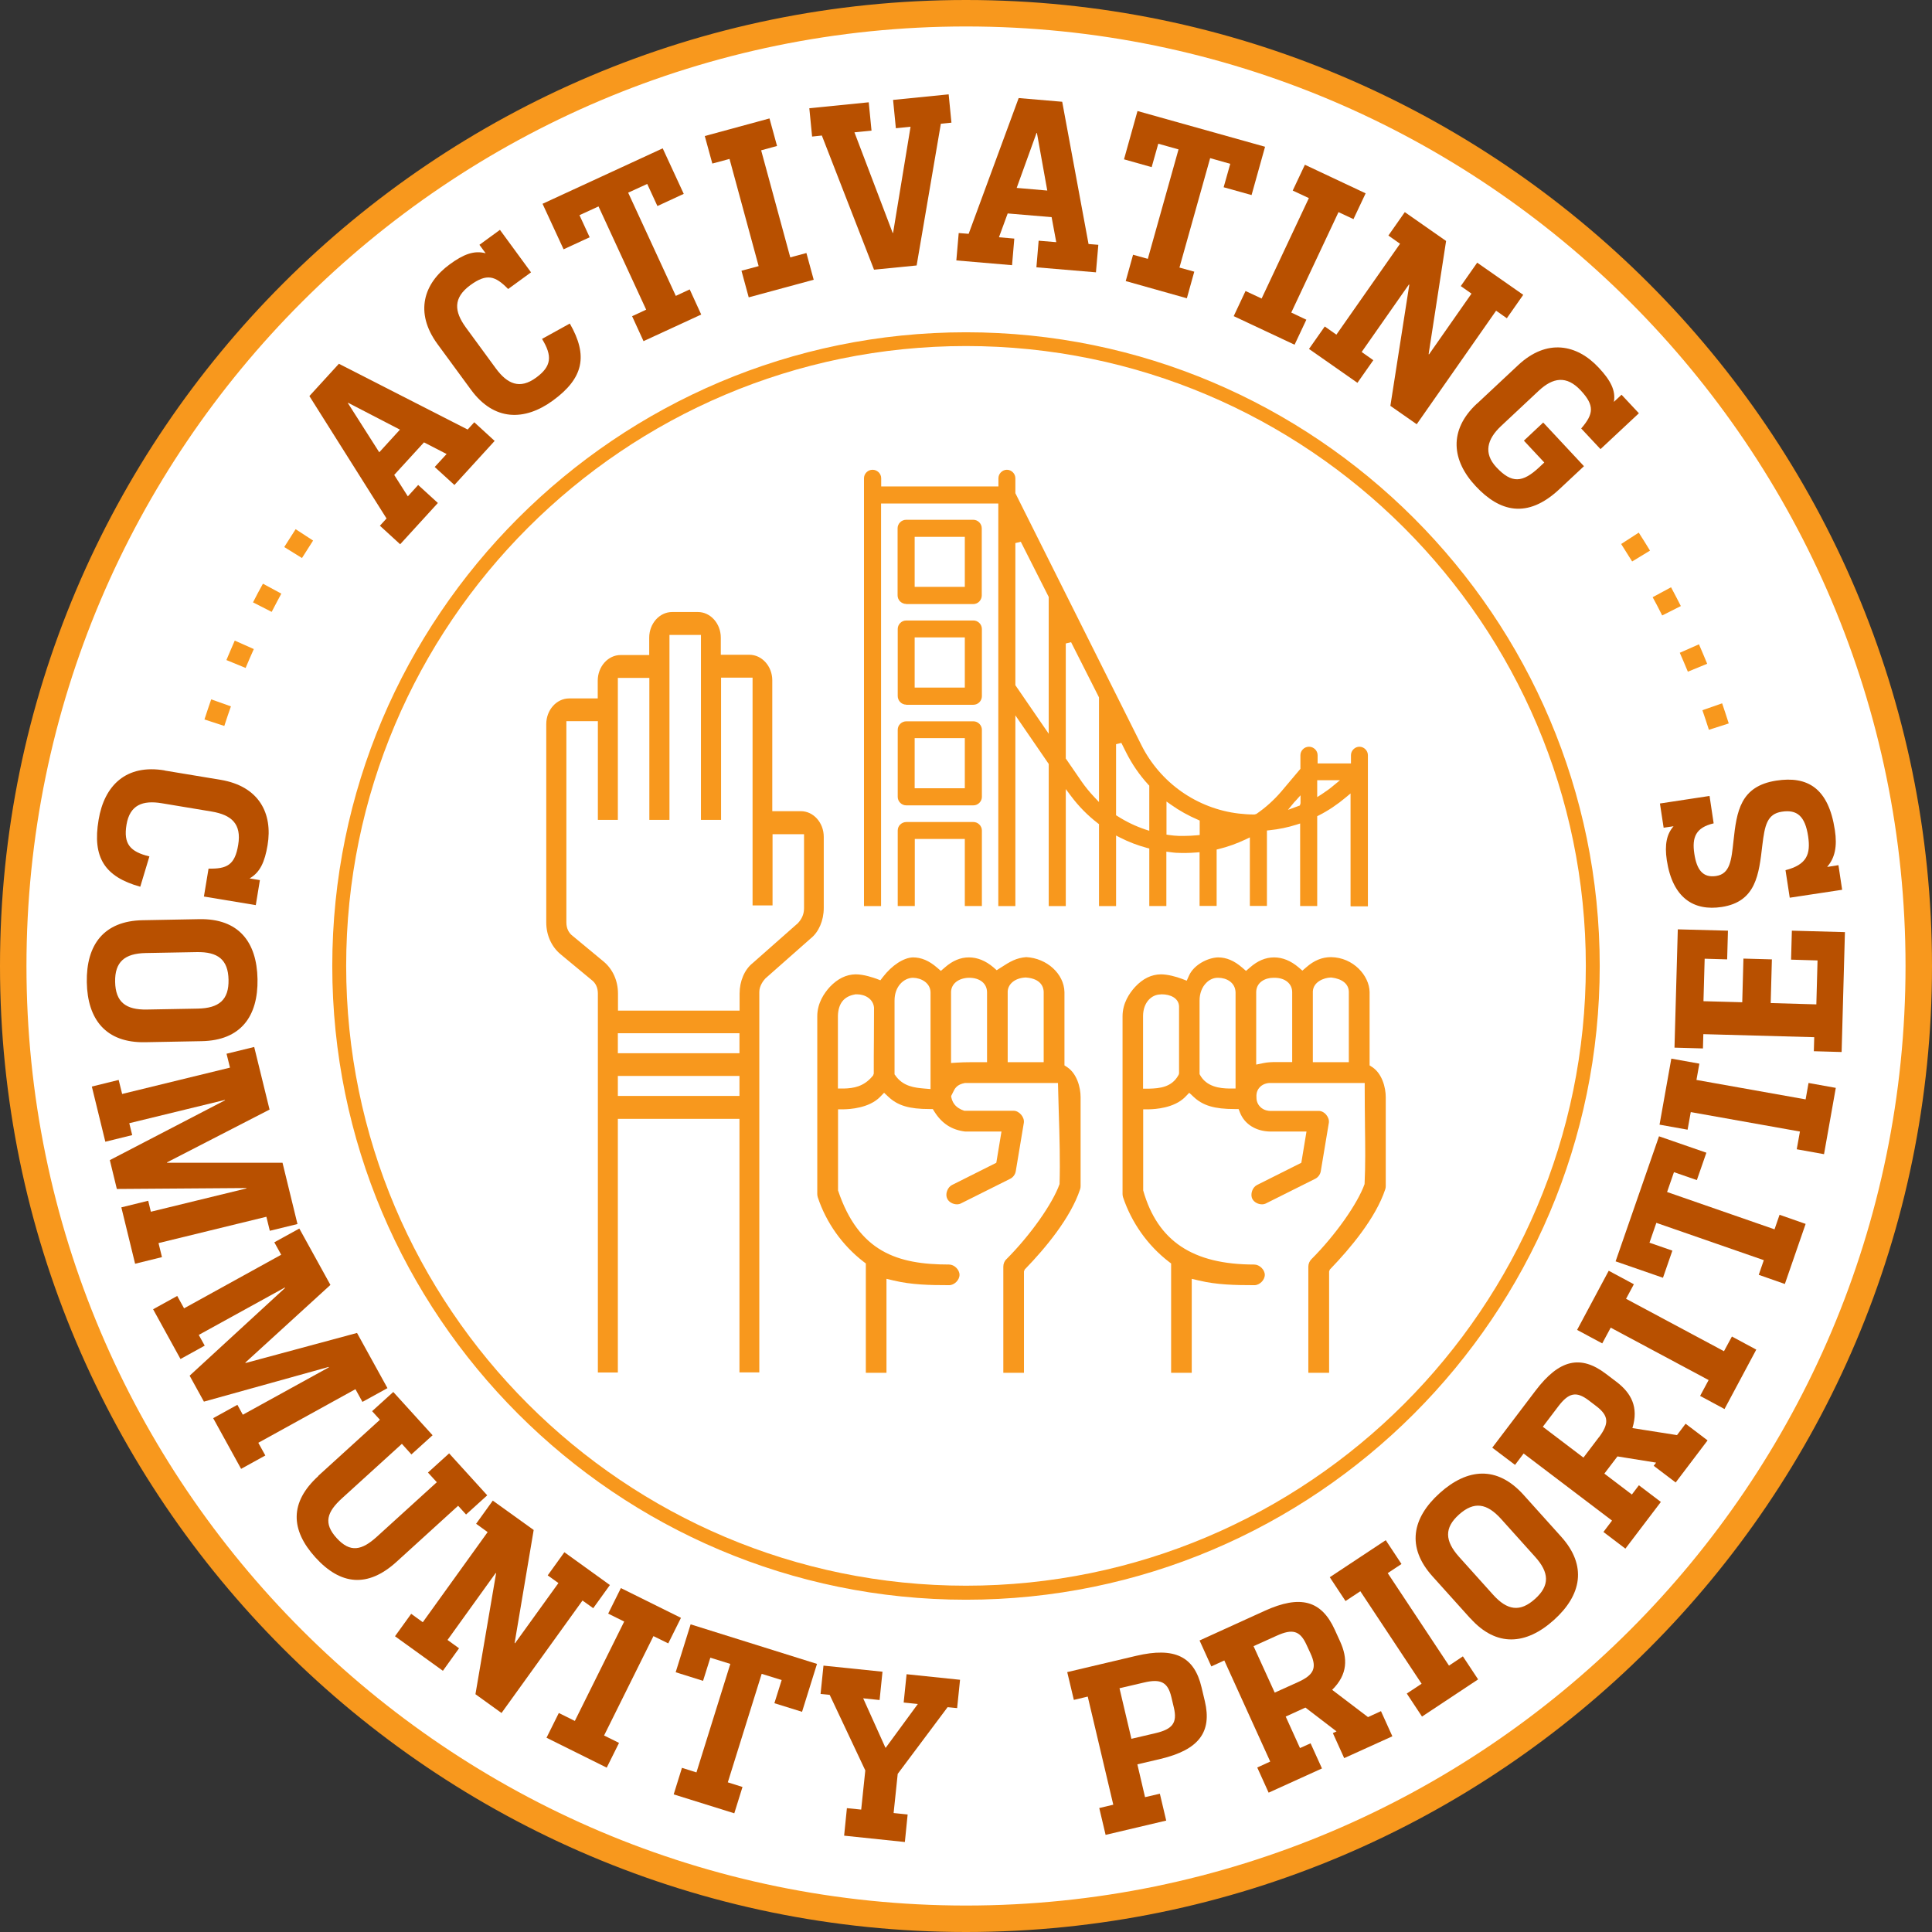 <?xml version="1.0" encoding="UTF-8"?><svg id="Layer_1" xmlns="http://www.w3.org/2000/svg" viewBox="0 0 146 146"><rect x="0" y="0" width="146" height="146" fill="#333333" stroke="none"/><defs><style>.cls-1{fill:#fff;}.cls-2{fill:#b85000;}.cls-3{fill:#f8981d;}</style></defs><circle class="cls-1" cx="73" cy="73" r="72"/><path class="cls-3" d="m73,146C32.75,146,0,113.25,0,73S32.75,0,73,0s73,32.75,73,73-32.75,73-73,73Zm0-144C33.85,2,2,33.85,2,73s31.85,71,71,71,71-31.85,71-71S112.15,2,73,2Z"/><path class="cls-3" d="m73,120.89c-26.41,0-47.89-21.49-47.89-47.89s21.49-47.89,47.89-47.89,47.89,21.49,47.89,47.89-21.49,47.89-47.89,47.89Zm0-94.74c-25.83,0-46.84,21.01-46.84,46.84s21.01,46.84,46.84,46.84,46.84-21.01,46.84-46.84-21.01-46.84-46.84-46.84Z"/><path class="cls-2" d="m28.7,39.74l.51-.56-5.83-9.25,2.23-2.44,9.73,4.97.5-.55,1.54,1.41-3.04,3.33-1.49-1.36.9-.98-1.71-.88-2.25,2.46,1.03,1.62.78-.86,1.49,1.36-2.85,3.12-1.54-1.41Zm1.53-7.27l-3.92-2.03-.02.02,2.37,3.72,1.57-1.72Z"/><path class="cls-2" d="m35.59,29.45l-2.53-3.45c-1.75-2.39-1.04-4.59.92-6.02,1.02-.75,1.84-1.08,2.72-.84l-.47-.64,1.55-1.13,2.35,3.21-1.73,1.26c-.98-1-1.61-1.2-2.86-.29-1.32.97-1.21,1.99-.34,3.19l2.27,3.1c.87,1.18,1.81,1.6,3.04.7,1.18-.86,1.24-1.64.45-2.93l2.1-1.16c1.39,2.42,1.05,4.12-1.28,5.82-2.14,1.56-4.45,1.56-6.19-.82Z"/><path class="cls-2" d="m47.78,23.89l1.05-.49-3.6-7.8-1.44.66.77,1.67-1.97.91-1.59-3.44,9.08-4.19,1.59,3.44-1.99.92-.77-1.67-1.44.66,3.6,7.8,1.05-.49.87,1.9-4.36,2.01-.87-1.9Z"/><path class="cls-2" d="m56.03,20.46l1.3-.35-2.2-8.1-1.3.35-.57-2.08,4.89-1.33.57,2.08-1.2.33,2.2,8.09,1.22-.33.55,2.02-4.91,1.33-.55-2.02Z"/><path class="cls-2" d="m62.12,10.24l-.75.08-.21-2.14,4.49-.45.21,2.14-1.29.13,2.89,7.6h.03s1.32-8.02,1.32-8.02l-1.11.11-.21-2.14,4.2-.42.21,2.14-.8.08-1.83,10.71-3.22.32-3.94-10.13Z"/><path class="cls-2" d="m72.44,17.61l.76.06,3.78-10.26,3.29.28,1.99,10.75.74.06-.18,2.08-4.5-.38.17-2.01,1.33.11-.35-1.89-3.32-.28-.66,1.8,1.16.1-.17,2.01-4.21-.36.18-2.08Zm6.7-3.22l-.78-4.34h-.03s-1.5,4.15-1.5,4.15l2.32.2Z"/><path class="cls-2" d="m85.62,19.25l1.12.31,2.32-8.27-1.53-.43-.5,1.77-2.09-.59,1.02-3.65,9.64,2.7-1.02,3.65-2.11-.59.5-1.77-1.52-.43-2.32,8.27,1.12.31-.56,2.01-4.62-1.3.56-2.01Z"/><path class="cls-2" d="m94.12,21.99l1.22.57,3.57-7.59-1.22-.57.92-1.95,4.59,2.16-.92,1.95-1.13-.53-3.57,7.59,1.14.54-.89,1.89-4.6-2.16.89-1.89Z"/><path class="cls-2" d="m100.11,24.67l.88.62,4.81-6.87-.88-.62,1.24-1.77,3.12,2.18-1.32,8.55.03.02,3.21-4.59-.81-.57,1.24-1.77,3.48,2.43-1.24,1.77-.81-.57-6,8.58-1.99-1.39,1.43-9.15-.03-.02-3.57,5.1.88.62-1.2,1.71-3.66-2.56,1.2-1.71Z"/><path class="cls-2" d="m111.61,30.51l3.12-2.92c2.16-2.02,4.43-1.58,6.08.19.91.97,1.3,1.74,1.15,2.59l.58-.54,1.31,1.4-2.9,2.71-1.46-1.56c.95-1.1,1.02-1.74-.03-2.87-1.08-1.16-2.11-.98-3.18.02l-2.84,2.66c-1.07,1-1.34,2.06-.37,3.11,1.17,1.26,1.99,1.19,3.26,0l.37-.35-1.54-1.65,1.46-1.37,3.08,3.3-1.86,1.74c-2.44,2.28-4.53,1.69-6.32-.23-1.81-1.93-2.07-4.22.08-6.23Z"/><path class="cls-2" d="m12.45,58.23l4.22.7c2.92.49,3.95,2.55,3.55,4.94-.21,1.25-.56,2.06-1.36,2.51l.78.13-.31,1.89-3.92-.65.35-2.11c1.39.03,1.99-.27,2.24-1.79.27-1.61-.53-2.27-1.99-2.52l-3.79-.63c-1.44-.24-2.41.13-2.66,1.62-.24,1.45.26,2.04,1.73,2.4l-.69,2.29c-2.69-.75-3.63-2.21-3.15-5.05.43-2.61,2.09-4.23,4.99-3.74Z"/><path class="cls-2" d="m10.79,69.54l4.28-.08c2.96-.05,4.34,1.72,4.39,4.53.05,2.81-1.26,4.64-4.23,4.69l-4.28.08c-2.95.05-4.34-1.72-4.39-4.53-.05-2.83,1.28-4.64,4.23-4.69Zm.31,6.75l3.84-.07c1.62-.03,2.36-.67,2.33-2.18-.03-1.52-.8-2.12-2.41-2.09l-3.84.07c-1.6.03-2.35.67-2.32,2.18.03,1.52.8,2.12,2.4,2.09Z"/><path class="cls-2" d="m8.97,81.62l.26,1.05,8.15-1.99-.26-1.05,2.09-.51,1.16,4.73-7.75,3.99v.03s8.73,0,8.73,0l1.13,4.63-2.09.51-.26-1.06-8.15,1.99.26,1.06-2.03.5-1.04-4.26,2.03-.5.2.83,7.22-1.76v-.03s-9.79.07-9.79.07l-.53-2.18,8.7-4.52v-.03s-7.23,1.76-7.23,1.76l.22.9-2.03.5-1.02-4.17,2.03-.5Z"/><path class="cls-2" d="m13.39,97.93l.52.94,7.34-4.05-.52-.94,1.89-1.04,2.35,4.26-6.43,5.87.02.03,8.42-2.27,2.3,4.17-1.89,1.04-.53-.96-7.34,4.05.53.96-1.83,1.01-2.11-3.83,1.83-1.01.41.75,6.5-3.58-.02-.03-9.42,2.62-1.08-1.96,7.21-6.63-.02-.03-6.5,3.58.45.81-1.83,1.01-2.07-3.76,1.83-1.01Z"/><path class="cls-2" d="m24.05,111.53l4.66-4.24-.59-.65,1.6-1.45,2.97,3.27-1.6,1.45-.72-.8-4.51,4.1c-1.16,1.05-1.44,1.9-.42,3.02,1.03,1.13,1.9.94,3.06-.12l4.51-4.1-.67-.73,1.6-1.45,2.88,3.17-1.6,1.45-.6-.66-4.66,4.24c-2.18,1.98-4.23,1.75-6.12-.33-1.9-2.09-1.96-4.18.22-6.16Z"/><path class="cls-2" d="m31.08,121.96l.87.63,4.9-6.81-.87-.63,1.26-1.75,3.09,2.22-1.44,8.54.03.02,3.28-4.55-.81-.58,1.26-1.75,3.44,2.48-1.26,1.75-.81-.58-6.12,8.5-1.97-1.42,1.56-9.14-.03-.02-3.64,5.06.87.63-1.22,1.7-3.62-2.61,1.22-1.69Z"/><path class="cls-2" d="m42.23,129.45l1.21.6,3.73-7.51-1.21-.6.96-1.93,4.54,2.25-.96,1.93-1.12-.55-3.73,7.51,1.13.56-.93,1.87-4.55-2.26.93-1.87Z"/><path class="cls-2" d="m51.52,133.59l1.11.35,2.56-8.2-1.51-.47-.55,1.75-2.07-.65,1.13-3.62,9.55,2.99-1.13,3.62-2.09-.65.55-1.75-1.51-.47-2.56,8.2,1.11.35-.62,1.99-4.58-1.43.62-1.99Z"/><path class="cls-2" d="m63.99,136.64l1.09.11.31-2.96-2.69-5.71-.69-.07.22-2.14,4.46.46-.22,2.14-1.24-.13,1.68,3.73h.03s2.42-3.3,2.42-3.3l-1.07-.11.22-2.14,4.04.42-.22,2.14-.72-.07-3.77,5.04-.31,2.96,1.06.11-.21,2.08-4.59-.48.21-2.08Z"/><path class="cls-2" d="m83.08,136.63l1.05-.25-1.93-8.17-1.05.25-.5-2.1,5.21-1.23c2.9-.68,4.39.04,4.94,2.38l.25,1.05c.55,2.33-.45,3.67-3.35,4.36l-1.75.41.58,2.48,1.12-.26.48,2.03-4.58,1.08-.48-2.03Zm4.26-5.66c1.26-.3,1.64-.77,1.37-1.92l-.19-.8c-.27-1.15-.82-1.4-2.08-1.1l-1.84.43.9,3.82,1.84-.43Z"/><path class="cls-2" d="m100.72,130.97l.28-.13-2.35-1.8-1.49.68,1.08,2.38.8-.36.86,1.9-4.03,1.83-.86-1.9.98-.45-3.47-7.64-.98.45-.89-1.96,4.92-2.24c2.7-1.23,4.29-.78,5.29,1.41l.41.9c.58,1.27.59,2.49-.6,3.66l2.71,2.06.98-.45.86,1.9-3.64,1.65-.86-1.9Zm-2.64-3.85c1.2-.54,1.46-1.07.96-2.16l-.31-.67c-.49-1.07-1.06-1.22-2.25-.68l-1.75.79,1.6,3.51,1.75-.79Z"/><path class="cls-2" d="m106.31,127.98l1.12-.74-4.63-6.99-1.12.74-1.19-1.8,4.23-2.8,1.19,1.8-1.04.69,4.63,6.99,1.05-.7,1.15,1.74-4.24,2.81-1.15-1.74Z"/><path class="cls-2" d="m111.11,122.3l-2.86-3.18c-1.98-2.2-1.54-4.41.55-6.29,2.09-1.88,4.33-2.08,6.32.12l2.86,3.18c1.97,2.19,1.54,4.41-.55,6.29-2.1,1.89-4.34,2.07-6.31-.12Zm4.9-4.65l-2.57-2.86c-1.08-1.2-2.05-1.35-3.18-.34s-1.08,1.99,0,3.2l2.57,2.86c1.07,1.19,2.04,1.34,3.17.32,1.13-1.01,1.08-1.99.01-3.18Z"/><path class="cls-2" d="m124.97,110.77l.18-.24-2.92-.47-.99,1.3,2.08,1.58.53-.7,1.66,1.26-2.68,3.53-1.66-1.26.65-.86-6.68-5.07-.65.86-1.72-1.3,3.27-4.31c1.79-2.36,3.4-2.73,5.32-1.27l.79.6c1.11.84,1.7,1.91,1.21,3.5l3.37.53.65-.86,1.66,1.26-2.41,3.18-1.66-1.26Zm-4.15-2.14c.79-1.05.77-1.63-.18-2.36l-.59-.45c-.94-.71-1.51-.57-2.3.47l-1.16,1.53,3.07,2.33,1.16-1.53Z"/><path class="cls-2" d="m128.48,105.48l.64-1.19-7.4-3.96-.64,1.19-1.9-1.02,2.39-4.47,1.9,1.02-.59,1.1,7.4,3.96.6-1.11,1.84.99-2.4,4.49-1.84-.99Z"/><path class="cls-2" d="m132.91,96.33l.38-1.1-8.12-2.82-.52,1.5,1.73.6-.71,2.05-3.58-1.24,3.28-9.45,3.58,1.24-.72,2.07-1.73-.6-.52,1.5,8.12,2.82.38-1.1,1.97.69-1.57,4.54-1.97-.69Z"/><path class="cls-2" d="m135.78,86.84l.24-1.33-8.25-1.47-.24,1.33-2.12-.38.89-4.99,2.12.38-.22,1.23,8.25,1.47.22-1.24,2.06.37-.89,5.01-2.06-.37Z"/><path class="cls-2" d="m137.07,79.46l.03-1.08-8.38-.23-.03,1.08-2.15-.06.25-8.94,3.79.1-.06,2.17-1.7-.05-.09,3.21,2.93.08.09-3.3,2.15.06-.09,3.3,3.45.1.09-3.32-2-.06.06-2.19,4.01.11-.25,9.06-2.09-.06Z"/><path class="cls-2" d="m138.1,65.51l.83-.13.28,1.86-3.96.6-.32-2.08c1.61-.42,1.91-1.2,1.71-2.56-.23-1.53-.84-2.04-1.99-1.86-1.12.17-1.29,1.05-1.47,2.52-.26,2.22-.47,4.28-3.07,4.68-2.1.32-3.71-.66-4.15-3.53-.18-1.2,0-1.99.51-2.57l-.75.11-.28-1.83,3.75-.57.31,2.07c-1.35.32-1.65,1.05-1.46,2.3.18,1.2.64,1.83,1.64,1.68,1.07-.16,1.16-1.2,1.32-2.66.24-2.22.51-4.13,3.24-4.55,2.35-.36,3.94.56,4.42,3.74.19,1.23,0,2.11-.57,2.76Z"/><path class="cls-3" d="m16.95,54.86l-1.5-.49c.16-.51.34-1.01.51-1.52l1.49.53c-.17.49-.34.98-.5,1.48Zm1.62-4.38l-1.46-.6c.2-.49.42-.98.63-1.47l1.44.64c-.21.47-.42.95-.62,1.43Zm1.96-4.24l-1.41-.72c.24-.47.49-.95.75-1.41l1.39.75c-.25.46-.49.92-.73,1.38Zm2.29-4.07l-1.34-.83c.28-.45.57-.9.86-1.35l1.32.86c-.28.44-.56.87-.84,1.32Z"/><path class="cls-3" d="m129.14,55.15c-.16-.5-.32-.99-.49-1.48l1.49-.52c.17.5.34,1.01.5,1.52l-1.5.48Zm-1.59-4.39c-.2-.48-.4-.96-.61-1.43l1.45-.64c.21.49.42.98.62,1.47l-1.46.6Zm-1.94-4.25c-.23-.46-.47-.93-.72-1.38l1.39-.75c.25.47.5.94.74,1.42l-1.41.71Zm-2.27-4.08c-.27-.44-.55-.88-.83-1.32l1.33-.86c.29.45.57.9.85,1.36l-1.35.82Z"/><path class="cls-3" d="m98.87,103.72v-8c0-.21.09-.42.23-.56,1.8-1.8,3.49-4.19,4.02-5.68.07-1.46.05-2.86.03-4.34v-.14c-.01-.89-.02-1.8-.02-2.71v-.45s-7.15,0-7.15,0c-.05,0-.49,0-.79.33-.12.13-.27.37-.24.75-.01.37.17.61.28.72.28.29.66.31.73.31h3.69c.2,0,.41.1.57.29.16.19.23.41.2.61l-.61,3.66c-.04.24-.2.46-.42.57l-3.66,1.83c-.12.07-.24.1-.36.1-.31,0-.61-.17-.73-.41-.09-.17-.09-.39-.02-.6.07-.21.22-.38.39-.46l3.33-1.67.39-2.36h-2.74c-1.08-.02-1.93-.55-2.28-1.42l-.11-.28h-.3c-1.53,0-2.4-.26-3.11-.93l-.32-.3-.3.31c-.84.86-2.31.93-2.74.94h-.44v6.13c1.09,3.84,3.76,5.6,8.39,5.6.4,0,.8.39.8.78s-.39.78-.78.78c-1.5,0-2.84-.03-4.19-.35l-.55-.13v7.1h-1.56v-8.26l-.17-.13c-1.6-1.23-2.82-2.96-3.46-4.87-.02-.07-.04-.15-.04-.24v-13.44c0-.99.52-1.75.95-2.22.59-.63,1.23-.94,1.95-.95.51,0,1.16.18,1.56.33l.39.15.17-.38c.37-.83,1.43-1.36,2.2-1.38.63,0,1.22.25,1.82.77l.29.25.29-.25c.59-.52,1.19-.77,1.83-.77s1.26.25,1.85.75l.29.25.29-.25c.59-.52,1.2-.77,1.87-.77,1.69.02,2.9,1.4,2.92,2.64v5.54l.2.13c.74.49,1.02,1.53,1.02,2.27v6.72c0,.09-.01.17-.04.25-.72,2.17-2.64,4.45-4.12,5.99l-.06.06-.06.15v7.66h-1.56Zm-11.17-28.57c-.65,0-1.31.57-1.32,1.62v5.5h.45c.81-.02,1.71-.11,2.21-1l.03-.05.03-.11v-5.05c-.02-.64-.67-.92-1.3-.92h-.09Zm4.31-1.26c-.3,0-.62.14-.86.39-.32.32-.5.8-.5,1.33v5.55l.02.05c.5.93,1.52,1.04,2.25,1.05h.45s0-7.28,0-7.28c-.03-.75-.7-1.09-1.31-1.09h-.05Zm4.22,0c-.61,0-1.28.33-1.3,1.06v5.5l.53-.11c.33-.07.66-.08.94-.08h1.25s0-5.28,0-5.28c0-.65-.54-1.09-1.33-1.09h-.09Zm4.32-.02c-.5.02-1.3.32-1.34,1.05v5.35h2.72v-5.33c-.02-.59-.5-.97-1.31-1.07h-.05s-.02,0-.02,0Zm-24.73,29.85v-8c0-.21.08-.42.23-.56,1.8-1.8,3.49-4.19,4.02-5.68.05-1.69,0-3.59-.06-5.42l-.06-2.22h-7.02c-.63.11-.78.43-.9.68l-.15.3v.07c.13.64.53.84.76.96l.23.09h3.73c.2,0,.41.11.57.3.16.19.23.41.2.61l-.61,3.66c-.04.24-.2.46-.42.57l-3.66,1.83c-.12.07-.24.1-.36.1-.31,0-.61-.17-.73-.41-.09-.17-.1-.39-.02-.6.07-.21.22-.38.39-.46l3.33-1.67.39-2.36h-2.74c-1-.12-1.75-.59-2.32-1.49l-.13-.21h-.25c-1.53,0-2.4-.26-3.11-.93l-.32-.3-.3.31c-.84.86-2.31.93-2.74.94h-.44v6.13c1.56,4.65,4.48,5.6,8.39,5.6.4,0,.79.39.79.78s-.39.78-.78.78c-1.5,0-2.84-.03-4.19-.35l-.55-.13v7.1h-1.56v-8.26l-.17-.13c-1.6-1.23-2.83-2.96-3.46-4.87-.02-.07-.04-.15-.04-.24v-13.44c0-.99.52-1.75.95-2.22.59-.62,1.24-.94,1.95-.95.64,0,1.35.26,1.56.33l.31.12.2-.26c.68-.88,1.56-1.45,2.26-1.47.63,0,1.22.25,1.82.77l.29.25.29-.25c.59-.52,1.19-.77,1.83-.77s1.26.25,1.85.75l.25.22.28-.18c.74-.48,1.19-.75,1.95-.81,1.56.08,2.86,1.26,2.89,2.64v5.54l.2.13c.74.49,1.02,1.53,1.02,2.27v6.72c0,.09-.01.17-.04.25-.72,2.17-2.64,4.46-4.12,5.99l-.06.06-.06.15v7.66h-1.56Zm-6.86-29.83c-.66.03-1.36.64-1.36,1.72v5.58l.04.05c.59.88,1.52.96,2.2,1.02l.48.04v-7.32c-.02-.7-.7-1.08-1.33-1.09h0s-.02,0-.02,0Zm-4.35,1.26c-.83.14-1.26.68-1.29,1.61v5.5h.45c.73-.02,1.5-.14,2.16-.93l.05-.06.05-.14c0-.94,0-1.73.01-2.52,0-.8.01-1.59.01-2.46-.06-.67-.69-1.01-1.29-1.01-.05,0-.11,0-.16,0Zm8.59-1.26c-.78.03-1.3.45-1.33,1.05v5.39s.47-.03.47-.03c.33-.02.66-.03,1-.03h1.25s0-5.29,0-5.29c-.01-.67-.55-1.09-1.36-1.09h-.03Zm4.28-.02c-.75.04-1.29.46-1.33,1.04v5.36s2.72,0,2.72,0v-5.33c-.01-.3-.17-.98-1.33-1.07h-.02s-.04,0-.04,0Zm-21.6,29.85v-19.17h-9.19v19.17h-1.51v-28.64c0-.45-.17-.8-.48-1.03l-2.33-1.93c-.69-.57-1.09-1.45-1.09-2.41v-14.99c0-1.07.78-1.94,1.73-1.94h2.16v-1.34c0-1.07.78-1.94,1.73-1.94h2.16v-1.31c0-1.07.78-1.94,1.73-1.94h1.95c.95,0,1.73.87,1.73,1.94v1.29h2.16c.95,0,1.73.87,1.73,1.93v9.89h2.16c.95,0,1.73.87,1.73,1.94v5.38c0,.94-.38,1.82-.99,2.3l-3.42,3.02c-.15.16-.46.56-.46,1.02v28.75h-1.52Zm-9.19-20.9h9.19v-1.51h-9.19v1.51Zm0-3.23h9.19v-1.51h-9.19v1.51Zm-3.89-9.89c0,.45.17.8.48,1.03l2.33,1.93c.69.57,1.09,1.45,1.09,2.42v1.29h9.19v-1.29c0-.94.38-1.82.99-2.3l3.42-3.02c.32-.35.46-.71.46-1.13v-5.59h-2.38v5.38h-1.51v-17.21s-2.38,0-2.38,0v10.75h-1.52v-13.98s-2.38,0-2.38,0v13.98h-1.52v-10.73h-2.38v10.73h-1.51v-7.46h-2.38v15.2Zm59.26-1.23v-8.51l-.36.3c-.63.53-1.31.99-2.04,1.36l-.12.06v6.79h-1.29v-6.24l-.28.09c-.66.21-1.35.35-2.04.42l-.19.02v5.7h-1.29v-5.18l-.31.15c-.66.31-1.34.56-2.04.73l-.16.04v4.26h-1.29v-4.06l-.23.02c-.29.02-.57.04-.86.04-.17,0-.35,0-.52-.01-.22,0-.44-.03-.66-.06l-.24-.03v4.11h-1.29v-4.35l-.16-.04c-.71-.19-1.39-.45-2.04-.78l-.31-.16v5.33h-1.29v-6.19l-.08-.06c-.77-.59-1.46-1.29-2.04-2.07l-.39-.52v8.84h-1.29v-10.74l-2.52-3.67v14.41h-1.29v-30.42h-8.86v30.42h-1.29v-32.33c0-.17.07-.33.19-.45.12-.12.28-.19.46-.19s.33.07.46.19c.12.12.19.28.19.45v.62h8.86v-.62c0-.17.07-.33.19-.45.12-.12.28-.19.45-.19s.33.07.45.19c.12.12.19.28.19.46v1.12l9.52,19.03c.7,1.4,1.75,2.62,3.03,3.52,1.28.9,2.78,1.48,4.34,1.66.37.04.74.07,1.11.07h.07l.14-.04c.7-.48,1.33-1.05,1.88-1.69l1.45-1.72v-1.03c0-.17.07-.33.19-.45.12-.12.28-.19.46-.19s.33.07.46.19c.12.12.19.28.19.45v.62h2.52v-.62c0-.17.07-.33.19-.45.12-.12.28-.19.45-.19s.33.07.45.19c.12.12.19.28.19.45v11.42h-1.29Zm-13.92-5.4l.19.03c.26.04.52.06.78.07.12,0,.25,0,.37,0,.33,0,.66-.02.99-.05l.19-.02v-1.09l-.13-.06c-.72-.31-1.41-.69-2.04-1.14l-.34-.24v2.5Zm-3.8-6.82v5.36l.1.06c.67.43,1.38.77,2.13,1.02l.28.09v-3.41l-.06-.06c-.68-.74-1.25-1.57-1.7-2.47l-.35-.7-.41.1Zm13.5,4.33l-.51.62.9-.33.05-.17v-.6l-.43.48Zm-17.3-11.95v8.69l1.21,1.76c.28.4.6.79.93,1.14l.37.39v-7.91l-2.11-4.17-.41.1Zm19.01,11.6l.33-.21c.32-.21.63-.43.92-.68l.46-.38h-1.72v1.27Zm-22.82-19.2v10.75l2.52,3.67v-10.34l-2.11-4.17-.41.1Zm-3.82,27.44v-5.07h-3.78v5.07h-1.29v-5.71c0-.17.07-.34.19-.45.12-.12.29-.19.46-.19h5.07c.17,0,.33.07.45.19.12.12.19.28.19.45v5.71h-1.29Zm-4.43-7.61c-.17,0-.33-.07-.45-.19-.12-.12-.19-.28-.19-.45v-5.07c0-.17.07-.34.19-.45.12-.12.29-.19.46-.19h5.07c.17,0,.33.07.45.19.12.12.19.28.19.45v5.07c0,.17-.07.33-.19.45-.12.12-.28.19-.45.19h-5.07Zm.64-1.29h3.79v-3.79h-3.79v3.79Zm-.64-6.32c-.17,0-.33-.07-.45-.19-.12-.12-.19-.29-.19-.46v-5.07c0-.17.07-.33.19-.45.12-.12.28-.19.46-.19h5.07c.17,0,.33.07.45.19.12.12.19.28.19.46v5.07c0,.17-.07.34-.19.46-.12.12-.28.19-.46.19h-5.07Zm.64-1.29h3.79v-3.79h-3.79v3.79Zm-.64-6.32c-.17,0-.33-.07-.46-.19-.12-.12-.19-.28-.19-.46v-5.07c0-.17.07-.33.19-.45.12-.12.28-.19.46-.19h5.07c.17,0,.33.07.45.19.12.12.19.28.19.46v5.07c0,.17-.07.33-.19.46-.12.12-.28.19-.45.19h-5.07Zm.64-1.29h3.79v-3.78h-3.79v3.78Z"/></svg>
